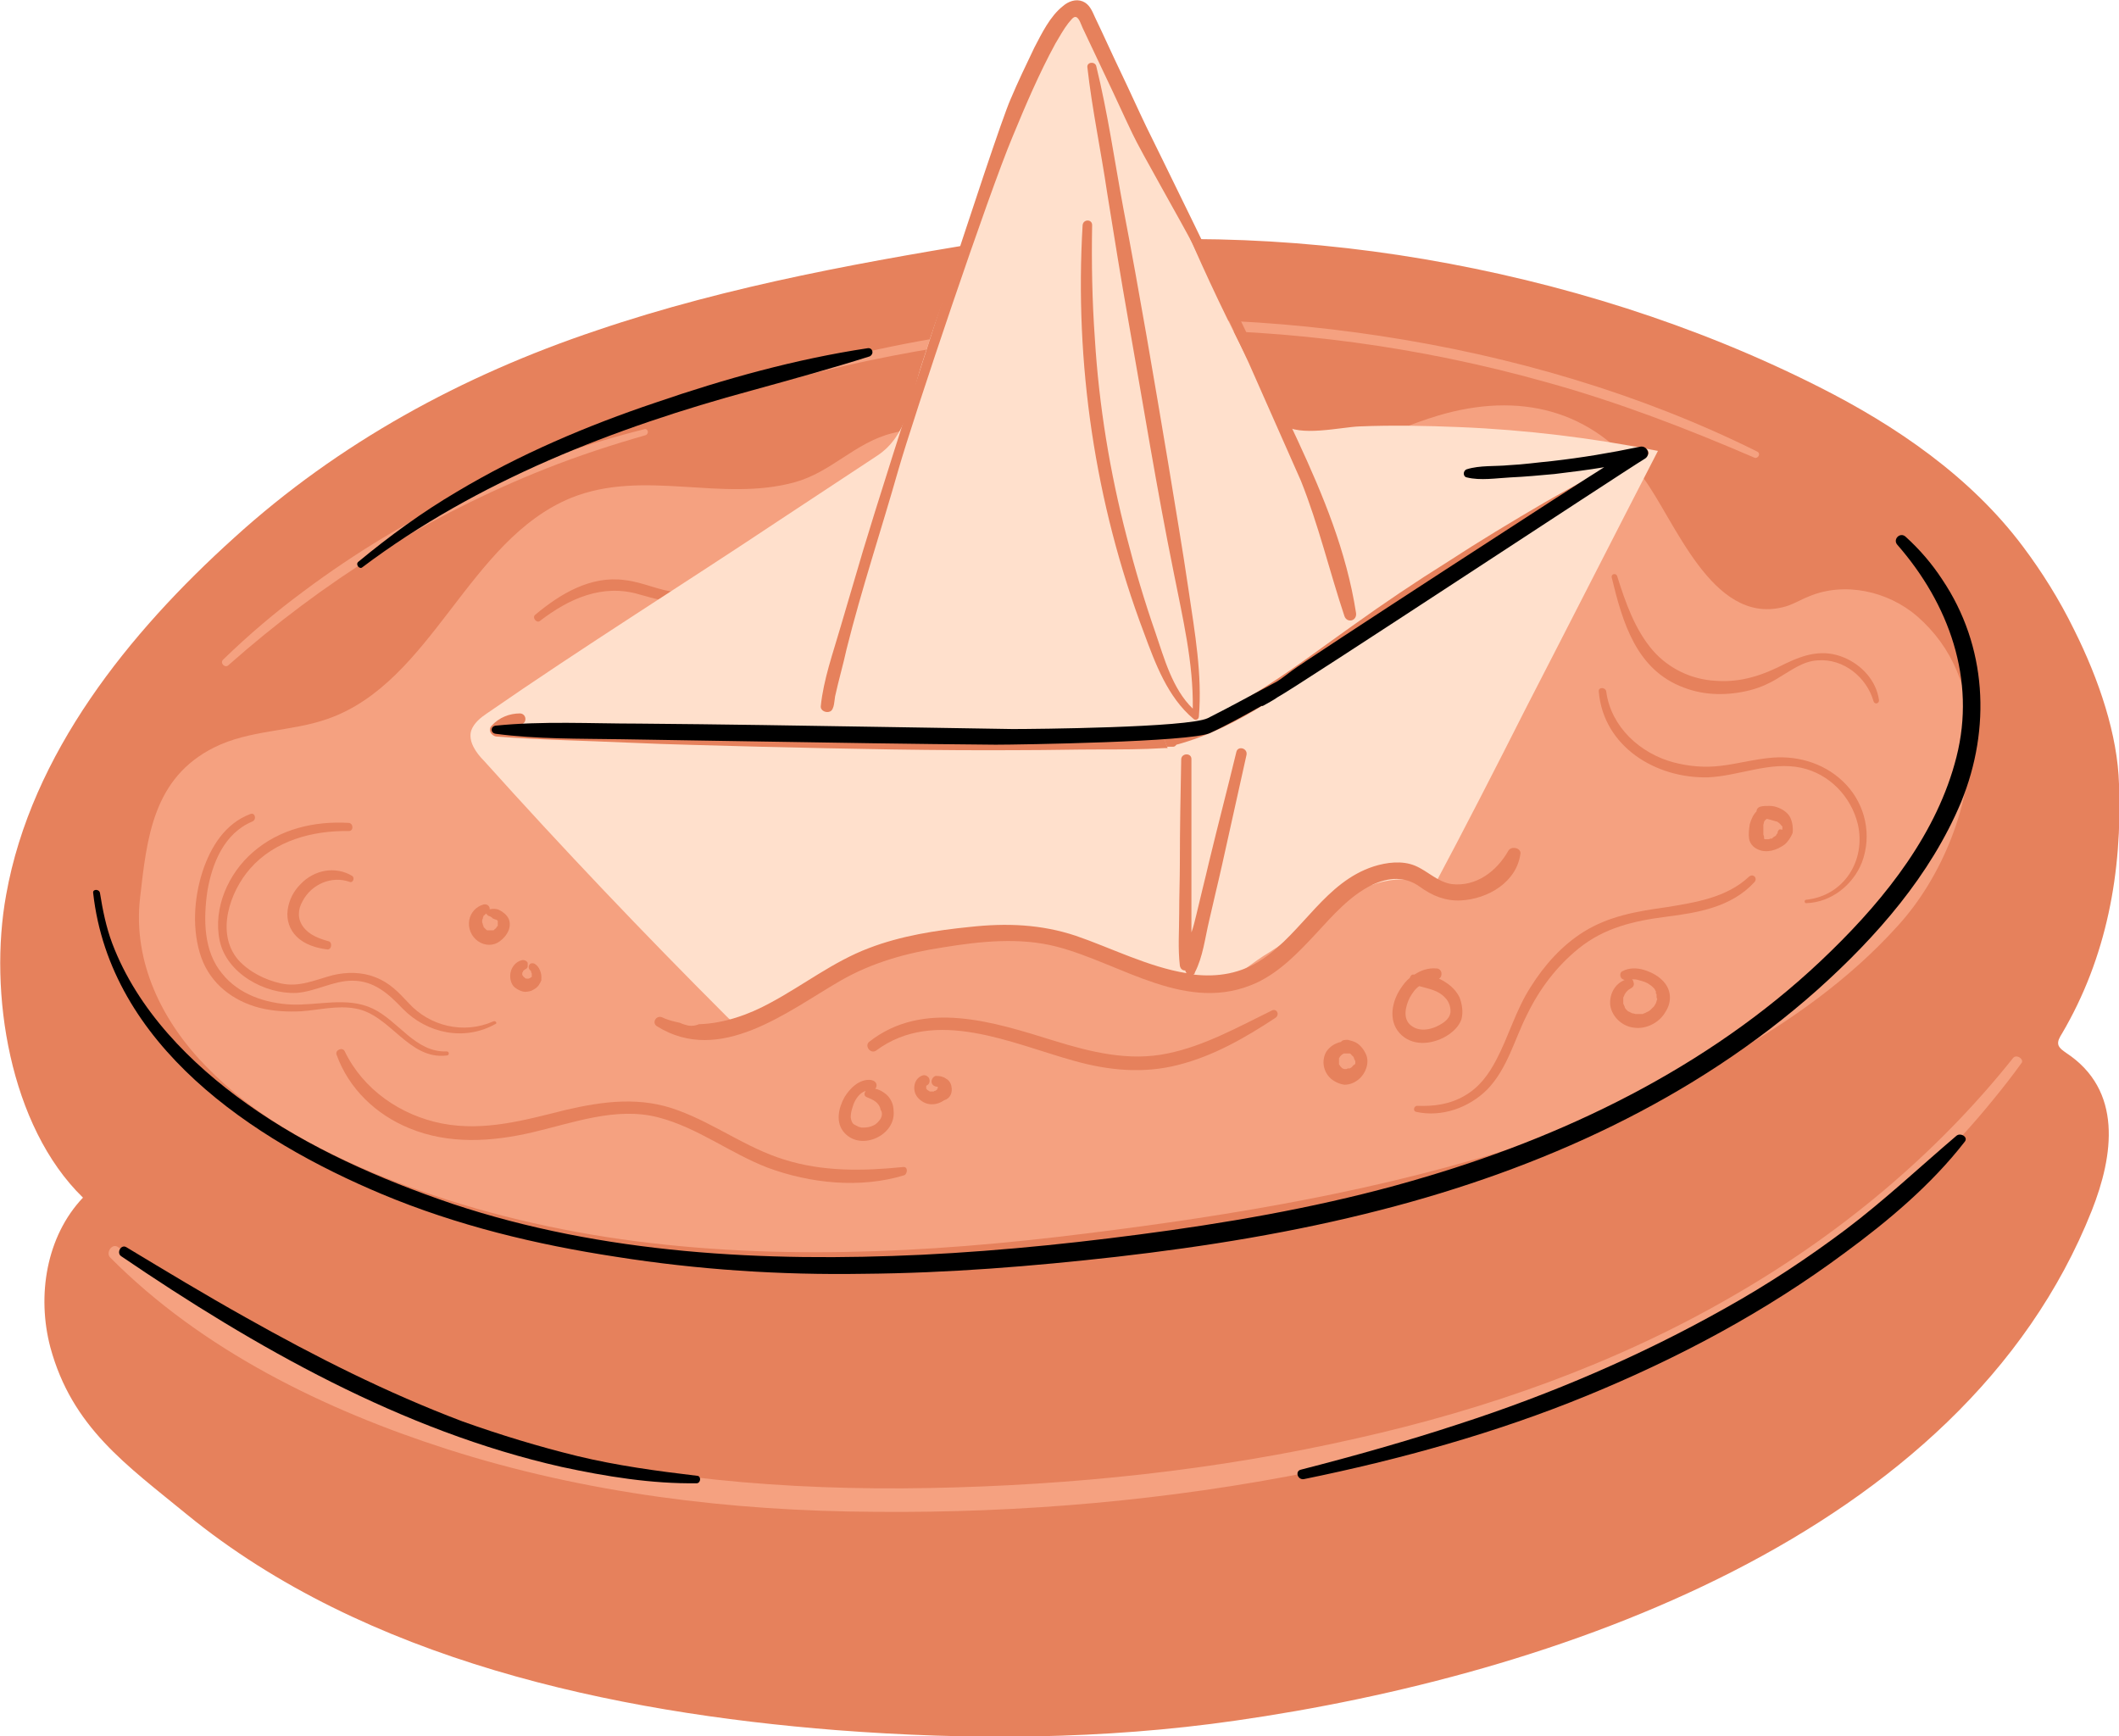 <?xml version="1.0" encoding="utf-8"?>
<svg xmlns="http://www.w3.org/2000/svg" xmlns:xlink="http://www.w3.org/1999/xlink" version="1.1" id="Layer_1" x="0px" y="0px" viewBox="0 0 311.6 255.3" style="enable-background:new 0 0 311.6 255.3;">
<style type="text/css">
	.st0{fill:#E6815C;}
	.st1{fill:#F5A180;}
	.st2{fill:#FFE0CC;}
</style>
<g>
	<path class="st0" d="M305,92.6c-2.2-4.5-4.8-8.6-7.5-12.2c-7.7-10.3-18.7-17.8-30-23.5c-18.2-9.2-38.1-15.4-58.1-18.8&#xA;		S169,34.2,149,36.8c1.2-0.2,0.7-2-0.5-1.8c-20.5,3.3-41.1,6.9-60.8,13.6C68,55.2,49.8,65.1,34.4,79.1C19,93,4.6,110.8,0.9,131.6&#xA;		c-2.6,14.3,0.5,34,11.3,44.5c-5.4,5.7-6.8,14.4-4.8,22c3.2,11.8,11.2,17.3,20.1,24.6c26.2,21.4,62.6,29.1,95.5,31.7&#xA;		c19.5,1.5,39.3,1.4,58.7-1.4c46.2-6.6,106.8-26.9,125.9-75c3.2-8.1,4.6-17.7-3.8-23.2c-0.4-0.3-0.9-0.6-1.1-1.1&#xA;		c-0.2-0.6,0.2-1.2,0.5-1.7c6.6-11.2,8.9-23.8,8.4-36.7C311.4,108.1,308.7,100,305,92.6z"/>
	<path class="st1" d="M296,155.6c-11.4,14.3-25.7,26.1-41.6,35.2c-17,9.8-35.7,16.4-54.9,20.7c-20.6,4.7-41.8,6.9-62.8,7.3&#xA;		c-21.1,0.4-42.3-1.4-62.7-7c-9.2-2.5-18.1-5.8-26.7-9.9c-8.6-4.1-16.5-9.1-24.2-14.5c-1.9-1.3-3.8-2.6-5.7-4&#xA;		c-0.9-0.7-1.9,0.8-1.2,1.5c13.5,13.6,31.5,22.4,49.6,28.2c20.3,6.5,41.7,9.1,62.9,9.2c21.5,0.2,43.2-1.7,64.2-5.9&#xA;		c20-3.9,39.4-10.2,57.3-19.9c16.2-8.8,31.2-20.4,42.9-34.8c1.4-1.7,2.8-3.5,4.1-5.3C297.8,155.8,296.5,154.9,296,155.6z"/>
	<path d="M102.5,217c-5.9-0.7-11.8-1.5-17.6-2.9c-5.7-1.4-11.3-3.1-16.9-5.1c-11.1-4.2-21.6-9.5-31.9-15.3&#xA;		c-5.9-3.3-11.7-6.8-17.5-10.3c-0.8-0.5-1.5,0.8-0.8,1.3c19.7,13.4,41.3,25.7,64.8,31c6.5,1.4,13.2,2.5,19.9,2.4&#xA;		C103.1,218,103.1,217,102.5,217z"/>
	<path d="M287.7,167c-5.4,4.6-10.6,9.5-16.3,13.8c-5.6,4.2-11.5,8.1-17.6,11.5c-12.4,7-25.7,12.7-39.3,17.1&#xA;		c-7.6,2.5-15.4,4.7-23.2,6.7c-0.9,0.2-0.5,1.5,0.4,1.4c14.2-2.9,28.3-6.8,41.7-12.3s26.2-12.3,37.9-21c6.4-4.7,12.7-10,17.6-16.3&#xA;		C289.5,167.2,288.3,166.5,287.7,167z"/>
	<path class="st1" d="M289.7,108c-0.2-6.6-2.5-12.8-7.8-17.4c-4.3-3.7-10.7-5.1-15.9-2.9c-1.3,0.5-2.5,1.3-3.9,1.6&#xA;		c-10.4,2.5-15.8-12.8-20.5-19.1c-7.5-10.1-18.3-12.6-30.1-9.1c-8,2.4-15.3,6.7-23.2,9.6s-16.9,4.2-24.4,0.5&#xA;		c-4.3-2.1-7.7-5.6-12-7.5c-6.6-2.9-14-1.7-20.7,0c-5.5,1.4-8.9,5.7-14.3,7.2c-10.8,3-22.2-2-32.9,2.3&#xA;		c-15.2,6.2-20.4,27.1-35.8,32.5c-5.4,1.9-11.5,1.6-16.7,4.2c-9,4.5-9.9,13.3-10.9,22.1c-1.1,9.5,3.3,18.3,9.8,24.9&#xA;		c7,7.2,15.9,12,25.1,15.8c10.8,4.4,22.2,7.4,33.7,9.2c23.3,3.6,47.1,2.4,70.3-0.5c21.9-2.7,44-6.4,65.1-13.3&#xA;		c10.2-3.3,20.1-7.4,29.4-12.7c9.2-5.2,18-11.4,25.1-19.3C285.5,129.1,290.1,118.1,289.7,108z"/>
	<path class="st0" d="M108.7,86c-3,0.7-5.9,1.3-9,1.1c-2.7-0.2-5.1-1.5-7.8-1.8c-5-0.7-9.5,2-13.2,5.1c-0.5,0.4,0.2,1.3,0.7,0.9&#xA;		c4.3-3.3,9.2-5.5,14.6-3.9c2.4,0.7,4.8,1.3,7.3,1.3c2.6-0.1,5.2-0.6,7.7-1.6C109.6,86.8,109.4,85.8,108.7,86z"/>
	<path class="st0" d="M106.6,124.1c-6.2-2.1-12.4,0.8-18.4,3.2c1.3,0.4,2.5,0.8,3.7,1.2c4.7-1.9,9.3-3.6,14.5-2.9&#xA;		C107.3,125.7,107.4,124.3,106.6,124.1z"/>
	<path class="st0" d="M187,148.6c-4.9,2.4-9.9,5.2-15.3,6.3c-5.7,1.2-11.3-0.2-16.8-1.9c-8.7-2.7-19.1-6.1-27.1,0.2&#xA;		c-0.7,0.6,0.2,1.8,1,1.3c8.7-6.5,20.1-1,29.2,1.5c5,1.4,10.1,1.9,15.2,0.6c5.2-1.3,9.9-4,14.3-6.9&#xA;		C188.3,149.2,187.7,148.2,187,148.6z"/>
	<path class="st1" d="M94.8,63.1c-18.1,4.5-35.1,12.6-50.1,23.8C40.5,90,36.5,93.4,32.8,97c-0.5,0.5,0.3,1.3,0.8,0.8&#xA;		c13.9-12.3,29.5-22.1,46.7-28.9C85.1,67,90,65.4,94.9,64C95.5,63.8,95.3,63,94.8,63.1z"/>
	<path class="st1" d="M258.4,66.4c-17.3-8.6-36.3-14.1-55.4-17s-38.6-3.3-57.8-0.8c-10.8,1.4-21.5,3.7-31.9,6.9&#xA;		c-0.6,0.2-0.4,1.2,0.3,1c18.5-5.2,37.6-8,56.9-8c19.2-0.1,38.4,2.5,56.9,7.7C237.9,59.1,248,63,258,67.3&#xA;		C258.5,67.5,259,66.7,258.4,66.4z"/>
	<path class="st0" d="M271.2,96.7c-3.1-1.3-5.8-0.5-8.7,0.9c-3.3,1.7-6.5,2.8-10.3,2.5c-3.5-0.2-6.8-1.8-9.1-4.4&#xA;		c-2.7-3.1-4.1-7.2-5.3-11c-0.2-0.5-0.9-0.3-0.8,0.2c1.6,6.6,3.6,13.6,10.6,16.2c3.1,1.2,6.5,1.2,9.7,0.4c1.6-0.4,3.1-1.1,4.5-2&#xA;		c1.7-1,3.4-2.3,5.5-2.4c3.8-0.3,7.2,2.5,8.2,6c0.2,0.6,0.9,0.3,0.8-0.2C275.9,100.1,273.8,97.8,271.2,96.7z"/>
	<path class="st0" d="M271.5,115.4c-2.8-3-6.8-4.3-10.8-4c-2.6,0.2-5.1,0.9-7.6,1.2c-2.4,0.3-4.7,0.1-7-0.5&#xA;		c-4.9-1.3-9.2-5.2-9.9-10.4c-0.1-0.7-1.2-0.7-1.1,0c0.7,8.1,8.4,12.8,16.1,12.6c4.5-0.2,9.1-2.4,13.7-1.4c4.1,0.9,7.3,4.2,8.3,8.3&#xA;		c1.2,5.3-2,10.5-7.6,11.1c-0.3,0-0.3,0.5,0,0.5c3.7-0.1,6.9-2.7,8.2-6C275.3,122.8,274.3,118.4,271.5,115.4z"/>
	<path class="st0" d="M257.2,128.9c-3.3,3.1-7.9,3.8-12.2,4.5c-4.3,0.6-8.4,1.3-12.1,3.6c-3.2,2-5.8,4.9-7.8,8.1&#xA;		c-2.2,3.4-3.2,7.2-5.1,10.8c-1.1,2.1-2.5,4-4.6,5.2c-2.2,1.3-4.6,1.6-7,1.5c-0.5,0-0.7,0.8-0.1,0.9c3.7,0.8,7.7-0.6,10.4-3.3&#xA;		c3-3.1,4-7.4,5.9-11.1c1.8-3.7,4.3-7,7.5-9.6c3.8-3.1,8.2-4.1,12.9-4.7c4.7-0.6,9.6-1.4,13-5.1&#xA;		C258.5,129.1,257.8,128.4,257.2,128.9z"/>
	<path class="st0" d="M65.7,154.6c-4.6,0.2-7.1-4.5-10.9-6.3c-3.8-1.8-8.1-0.4-12.1-0.6c-3.7-0.2-7.6-1.5-10-4.5&#xA;		c-2.8-3.3-2.8-8.1-2.2-12.2c0.7-4.1,2.5-8.5,6.6-10.2c0.7-0.3,0.4-1.4-0.3-1.1c-3.7,1.4-5.8,4.8-7,8.4c-1.3,4-1.6,8.7-0.2,12.7&#xA;		c1.4,3.9,4.7,6.4,8.6,7.4c2,0.5,4.1,0.6,6.1,0.5c2.7-0.2,5.3-0.9,8-0.4c5.1,0.9,7.8,7.6,13.4,6.9C66.1,155.2,66.1,154.6,65.7,154.6&#xA;		z"/>
	<path class="st0" d="M132.8,171.6c-5.9,0.6-11.8,0.7-17.5-1.1c-5.5-1.7-10.1-5.2-15.5-7.2c-5.5-2.1-11-1.4-16.6-0.1&#xA;		c-6,1.5-12,3.2-18.2,2c-6.1-1.2-11.6-5-14.3-10.6c-0.3-0.7-1.5-0.2-1.2,0.5c1.8,5,5.8,8.8,10.7,10.8c5.8,2.4,12.1,2,18.1,0.6&#xA;		s12.3-3.8,18.5-2.2c5.8,1.5,10.6,5.3,16.1,7.4c6.2,2.3,13.6,3.1,20.1,1.1C133.5,172.5,133.5,171.5,132.8,171.6z"/>
	<path class="st0" d="M72.5,150.2c-4.3,1.9-9.3,0.7-12.4-2.7c-1.5-1.6-2.8-3-4.9-3.8c-2-0.8-4.2-0.8-6.3-0.3&#xA;		c-2.6,0.7-4.9,1.8-7.6,1.2c-2.3-0.5-4.7-1.7-6.3-3.5c-3.3-3.9-1.2-10,1.8-13.4c3.6-4.1,9.2-5.6,14.5-5.5c0.7,0,0.7-1.1,0-1.2&#xA;		c-5.1-0.3-10.2,0.9-14.1,4.3c-3.6,3.1-5.9,8.2-4.9,13s6.6,7.9,11.3,7.7c2.8-0.2,5.4-1.8,8.2-1.8c3.2,0,5.3,1.9,7.4,4.1&#xA;		c3.6,3.7,9.1,4.8,13.6,2.3C73.2,150.5,72.9,150,72.5,150.2z"/>
	<path class="st0" d="M51.8,128.8c-2.5-1.5-5.6-0.9-7.6,1.2c-1,1-1.7,2.3-1.9,3.8s0.3,2.9,1.3,3.9c1.2,1.2,2.9,1.7,4.5,1.9&#xA;		c0.7,0.1,0.8-1.1,0.2-1.2c-1.4-0.4-2.8-0.9-3.7-2.1c-0.9-1.2-0.8-2.6-0.1-3.8c1.3-2.5,4.3-3.8,7-2.8&#xA;		C51.9,129.8,52.2,129.1,51.8,128.8z"/>
	<g>
		<path class="st0" d="M72.7,136.7L72.7,136.7C72.7,136.6,72.8,136.6,72.7,136.7C72.8,136.6,72.8,136.6,72.7,136.7z"/>
		<path class="st0" d="M74.8,135.1c-0.3-0.6-0.8-1-1.4-1.3c-0.4-0.2-0.9-0.2-1.4-0.1c0-0.1,0-0.2,0-0.2c-0.1-0.4-0.5-0.6-0.9-0.5&#xA;			c-1.1,0.3-1.9,1.2-2.1,2.3c-0.2,1.2,0.3,2.4,1.3,3.1c1,0.7,2.3,0.7,3.2,0C74.6,137.6,75.3,136.3,74.8,135.1z M73.2,136.1&#xA;			L73.2,136.1L73.2,136.1L73.2,136.1c0,0.1,0,0.1-0.1,0.1c0,0.1-0.1,0.1-0.1,0.2l-0.1,0.1l-0.1,0.1l0,0l0,0l0,0l0,0&#xA;			c0,0-0.1,0-0.1,0.1c0,0-0.1,0.1-0.2,0.1l0,0h-0.1h-0.2c0.1,0,0.1,0,0,0l0,0l0,0l0,0h-0.1H72l0,0l0,0l0,0h-0.1h-0.1h-0.1l0,0&#xA;			c-0.1,0-0.2-0.1-0.2-0.1l-0.1-0.1l0,0c-0.1-0.1-0.1-0.1-0.2-0.2c0,0,0,0-0.1-0.1c0,0,0,0,0-0.1S71,136,71,136s0,0,0-0.1&#xA;			s-0.1-0.2-0.1-0.3l0,0v-0.1v-0.1v-0.1c0-0.1,0,0,0,0.1c0-0.1,0-0.2,0.1-0.3V135l0,0l0,0c0-0.1,0.1-0.2,0.1-0.3c0,0,0-0.1,0.1-0.1&#xA;			c-0.1,0.2,0,0,0,0c0.1-0.1,0.1-0.1,0.2-0.2l0,0l0,0c0,0,0.1,0,0.1-0.1c0.1,0.2,0.2,0.3,0.4,0.4c0.1,0,0.3,0.1,0.4,0.2&#xA;			c0,0,0.1,0,0.1,0.1c0.1,0.1,0.3,0.1,0.4,0.2h0.1l0,0c0.1,0,0.1,0.1,0.2,0.1l0,0l0,0l0,0l0,0l0,0l0.1,0.1c0,0,0,0,0,0.1&#xA;			c0,0,0,0,0,0.1c0,0,0,0,0,0.1s0,0.1,0,0.2l0,0C73.2,136,73.2,136,73.2,136.1L73.2,136.1z"/>
		<path class="st0" d="M71.7,136.9C71.8,136.9,71.8,136.9,71.7,136.9C71.8,136.9,71.8,136.9,71.7,136.9&#xA;			C71.8,136.9,71.7,136.9,71.7,136.9z"/>
		<path class="st0" d="M73.2,136.1L73.2,136.1L73.2,136.1C73.1,136.2,73.1,136.2,73.2,136.1z"/>
		<path class="st0" d="M71.2,136.6C71.2,136.6,71.2,136.7,71.2,136.6C71.2,136.7,71.3,136.7,71.2,136.6z"/>
		<path class="st0" d="M72,136.9L72,136.9L72,136.9L72,136.9z"/>
		<path class="st0" d="M73,135.4L73,135.4L73,135.4L73,135.4z"/>
	</g>
	<g>
		<path class="st0" d="M78.6,141.7c-0.2-0.1-0.6-0.1-0.7,0.1c-0.2,0.2-0.2,0.6,0,0.8l0.1,0.1l0,0l0.1,0.1c0,0,0,0,0,0.1&#xA;			s0.1,0.2,0.1,0.3c0,0,0,0,0,0.1s0,0.1,0,0.2l0,0v0.1l0,0c0,0,0,0.1-0.1,0.1l0,0l0,0l0,0c0,0-0.1,0.1,0,0c0,0-0.1,0-0.1,0.1l0,0&#xA;			l0,0c-0.1,0-0.2,0.1-0.3,0.1c-0.1,0-0.1,0-0.2,0s-0.2,0-0.3-0.1l-0.1-0.1c-0.1,0-0.1-0.1-0.2-0.2c0,0,0-0.1-0.1-0.1v-0.1&#xA;			c0-0.1,0-0.1,0-0.2c0-0.1,0-0.1,0.1-0.2c0-0.1,0.1-0.2,0.1-0.2l0,0c0,0,0.1,0,0.1-0.1l0,0c0.1,0,0.1-0.1,0.2-0.1&#xA;			c0.2-0.1,0.3-0.3,0.3-0.4c0-0.2,0-0.3,0-0.5c-0.1-0.3-0.5-0.5-0.9-0.4c-0.8,0.2-1.4,0.9-1.6,1.7s0,1.8,0.6,2.3&#xA;			c0.4,0.3,0.8,0.5,1.2,0.6c0.4,0.1,0.8,0,1.2-0.1c0.4-0.2,0.8-0.4,1.1-0.8c0.1-0.2,0.2-0.3,0.3-0.5c0-0.1,0-0.1,0.1-0.2v-0.1V144&#xA;			C79.7,143.1,79.3,142.1,78.6,141.7z"/>
		<path class="st0" d="M79.5,143.9L79.5,143.9L79.5,143.9z"/>
		<path class="st0" d="M79.5,144C79.5,143.9,79.5,143.9,79.5,144C79.5,143.9,79.5,143.9,79.5,144C79.5,144.1,79.5,144,79.5,144z"/>
		<path class="st0" d="M78.1,143.8L78.1,143.8L78.1,143.8L78.1,143.8L78.1,143.8z"/>
	</g>
	<path class="st0" d="M130.3,160.9c-0.5-0.4-1-0.7-1.6-0.8c0.1-0.1,0.2-0.3,0.2-0.5c0-0.5-0.4-0.7-0.8-0.8c-1.7-0.2-3.1,1.2-3.9,2.5&#xA;		c-0.9,1.6-1.4,3.8,0,5.3c2.5,2.7,7.6,0.3,7.2-3.3C131.4,162.4,131,161.5,130.3,160.9z M129.5,164.5c-0.3,0.4-0.6,0.8-1.1,1&#xA;		c-0.4,0.2-0.9,0.3-1.4,0.3c0,0-0.1,0-0.2,0h-0.1c-0.1,0-0.3-0.1-0.4-0.1c-0.2-0.1-0.4-0.2-0.6-0.3c-0.2-0.1-0.3-0.2-0.4-0.4&#xA;		c-0.1-0.2-0.2-0.5-0.2-0.8c0-0.6,0.2-1.2,0.4-1.8c0.3-0.8,0.9-1.7,1.8-2c-0.2,0.3-0.3,0.7,0.1,0.9c1,0.4,1.9,0.8,2.1,1.9&#xA;		C129.8,163.6,129.7,164.1,129.5,164.5z"/>
	<g>
		<path class="st0" d="M138.2,159.9C138.2,160,138.2,160,138.2,159.9C138.2,160,138.2,160,138.2,159.9&#xA;			C138.2,160,138.2,159.9,138.2,159.9z"/>
		<path class="st0" d="M136.5,160.5C136.5,160.4,136.5,160.4,136.5,160.5C136.5,160.4,136.5,160.4,136.5,160.5&#xA;			C136.5,160.4,136.5,160.4,136.5,160.5z"/>
		<path class="st0" d="M138.3,160.4L138.3,160.4L138.3,160.4C138.4,160.3,138.3,160.3,138.3,160.4&#xA;			C138.3,160.3,138.3,160.3,138.3,160.4L138.3,160.4C138.3,160.3,138.3,160.3,138.3,160.4L138.3,160.4L138.3,160.4L138.3,160.4z"/>
		<path class="st0" d="M136.5,159.8L136.5,159.8L136.5,159.8L136.5,159.8z"/>
		<path class="st0" d="M137,160.8L137,160.8C136.9,160.8,136.9,160.8,137,160.8C136.9,160.8,137,160.8,137,160.8z"/>
		<path class="st0" d="M138.3,160.1L138.3,160.1L138.3,160.1z"/>
		<path class="st0" d="M138.1,159.8L138.1,159.8L138.1,159.8L138.1,159.8L138.1,159.8L138.1,159.8C138,159.8,138,159.8,138.1,159.8&#xA;			C138,159.8,138,159.8,138.1,159.8C138,159.8,138.1,159.8,138.1,159.8C138.1,159.9,138.1,159.9,138.1,159.8&#xA;			C138.1,159.9,138.1,159.9,138.1,159.8C138.1,159.9,138.1,159.9,138.1,159.8z"/>
		<path class="st0" d="M139.9,159.7c-0.1-0.5-0.4-0.9-0.8-1.1c-0.4-0.3-0.9-0.4-1.5-0.4c-0.4,0.1-0.7,0.6-0.6,1&#xA;			c0.1,0.4,0.5,0.6,0.9,0.6l0,0l0,0l0,0l0,0l0,0l0,0l0,0l0,0l0,0l0,0l0,0l0,0c0,0,0.1,0,0,0l0,0l0,0l0,0l0,0l0,0l0,0l0,0l0,0l0,0&#xA;			l0,0l0,0l0,0l0,0l0,0l0,0l0,0l0,0l0,0l0,0c0.1,0.1,0,0,0,0v0.1l0,0v0.1l0,0l0,0l0,0l0,0l0,0l0,0l0,0l0,0c0,0,0,0.1-0.1,0.1l0,0&#xA;			c0,0,0,0,0,0.1l0,0l0,0l-0.1,0.1l0,0c-0.1,0-0.1,0.1-0.2,0.1l0,0c-0.1,0-0.1,0-0.2,0.1h-0.1l0,0c-0.1,0-0.1,0-0.2,0h-0.1h-0.1&#xA;			c-0.1,0-0.1,0-0.2-0.1l0,0l0,0l0,0l0,0l0,0c-0.1,0-0.1-0.1-0.2-0.1l-0.1-0.1l0,0c0,0,0-0.1-0.1-0.1l0,0l0,0l0,0l0,0c0,0,0,0,0-0.1&#xA;			l0,0v-0.1v-0.1l0,0l0,0v-0.1c0,0,0-0.1,0.1-0.1l0,0l0,0l0,0l0,0l0,0l0,0l0,0c0.4-0.2,0.5-0.7,0.3-1.1c-0.3-0.4-0.7-0.5-1.1-0.3&#xA;			c-0.9,0.4-1.2,1.4-1,2.3c0.2,0.9,1.1,1.6,1.9,1.8c0.8,0.2,1.7,0,2.4-0.5C139.8,161.5,140.1,160.6,139.9,159.7z"/>
		<path class="st0" d="M138.2,160.5C138.2,160.5,138.3,160.5,138.2,160.5C138.2,160.5,138.2,160.6,138.2,160.5&#xA;			C138.2,160.6,138.2,160.6,138.2,160.5L138.2,160.5z"/>
		<path class="st0" d="M138,159.8L138,159.8C137.9,159.8,138,159.8,138,159.8z"/>
		<path class="st0" d="M138.1,159.8L138.1,159.8L138.1,159.8z"/>
		<path class="st0" d="M138,159.8L138,159.8L138,159.8L138,159.8L138,159.8z"/>
	</g>
	<path class="st0" d="M214.6,146.6c-0.6-1.2-1.7-2.1-3-2.7c0.6-0.3,0.5-1.5-0.4-1.5c-1.2-0.1-2.3,0.3-3.2,0.9c-0.1,0-0.2,0-0.2,0&#xA;		c-0.3,0-0.4,0.3-0.5,0.5c-0.5,0.4-0.9,0.9-1.3,1.5c-1.3,1.9-1.9,4.7-0.2,6.6c1.8,2,4.7,1.7,6.8,0.5c1-0.6,1.9-1.4,2.3-2.5&#xA;		C215.2,148.8,215,147.6,214.6,146.6z M212.2,150.4c-1.3,0.9-3.3,1.5-4.7,0.4c-1.3-1-0.8-2.9-0.2-4.1c0.4-0.7,0.8-1.3,1.4-1.7&#xA;		c1.4,0.4,2.8,0.6,3.8,1.7c0.5,0.5,0.8,1.2,0.8,2C213.3,149.4,212.8,150,212.2,150.4z"/>
	<g>
		<path class="st0" d="M198.7,157.1L198.7,157.1L198.7,157.1L198.7,157.1C198.8,157,198.7,157,198.7,157.1z"/>
		<path class="st0" d="M200.9,155.1c-0.3-0.7-0.8-1.4-1.5-1.8c-0.4-0.2-0.8-0.3-1.2-0.4c-0.4,0-0.8,0-1,0.3&#xA;			c-0.9,0.2-1.7,0.7-2.2,1.5c-0.7,1.3-0.4,2.9,0.7,3.9c0.6,0.5,1.3,0.8,2,0.9c0.8,0,1.5-0.3,2.1-0.8&#xA;			C200.8,157.9,201.4,156.3,200.9,155.1z M199.3,156.2v0.1v0.1l0,0l0,0c0,0,0,0.1-0.1,0.1l-0.1,0.1l0,0c-0.1,0-0.2,0.2-0.3,0.3l0,0&#xA;			l0,0l0,0l0,0c-0.1,0.1-0.2,0.1-0.3,0.2c0,0,0,0-0.1,0l0,0h-0.1c0,0-0.2,0-0.3,0.1c0.1,0,0.1,0,0,0l0,0l0,0l0,0h-0.1c0,0,0,0-0.1,0&#xA;			l0,0h-0.1l0,0c-0.1,0-0.2-0.1-0.3-0.1l-0.1-0.1l0,0l0,0l0,0c-0.1-0.1,0,0,0,0c-0.1-0.1-0.2-0.2-0.2-0.2l0,0l0,0l0,0&#xA;			c0,0-0.1-0.2-0.2-0.3v-0.1v-0.1c0-0.1,0-0.3,0-0.3l0,0c0-0.1,0-0.1,0-0.2v-0.1c0,0,0,0,0-0.1c0.1-0.1,0.1-0.2,0.2-0.3l0,0l0,0&#xA;			l0.1-0.1l0.1-0.1l0,0l0,0c0.1-0.1,0.2-0.1,0.3-0.2l0,0l0,0c0,0,0,0,0.1,0l0,0h0.1c0.1,0,0.1,0,0.2,0l0,0l0,0c0.1,0,0.3,0,0.4,0&#xA;			c0,0,0,0,0.1,0c0.1,0.1,0.2,0.1,0.2,0.2c0,0,0.1,0,0.1,0.1l0,0c0.1,0.1,0.2,0.1,0.2,0.2l0,0c0.1,0.1,0.1,0.1,0,0&#xA;			c0,0,0.1,0.1,0.1,0.2c0,0.1,0.1,0.2,0.1,0.2l0,0c0,0.1,0,0.1,0.1,0.2v0.1l0,0l0,0C199.3,156,199.3,156.1,199.3,156.2z"/>
		<path class="st0" d="M198.4,157.3C198.3,157.3,198.3,157.3,198.4,157.3L198.4,157.3z"/>
		<path class="st0" d="M197.1,157.1L197.1,157.1L197.1,157.1L197.1,157.1z"/>
		<path class="st0" d="M198,157.4L198,157.4L198,157.4L198,157.4z"/>
		<path class="st0" d="M197.5,154.8L197.5,154.8C197.5,154.8,197.6,154.8,197.5,154.8L197.5,154.8z"/>
	</g>
	<path class="st0" d="M244.4,144.1c-0.7-0.7-1.7-1.2-2.7-1.5s-2.2-0.3-3.1,0.2c-0.3,0.1-0.4,0.5-0.3,0.8c0.1,0.3,0.3,0.4,0.6,0.5&#xA;		c-1.5,0.6-2.3,2.2-2.1,3.8c0.3,1.7,1.8,3,3.4,3.2c1.8,0.3,3.8-0.7,4.7-2.3C245.9,147.3,245.8,145.4,244.4,144.1z M243.7,146.9&#xA;		C243.7,146.9,243.7,147,243.7,146.9c-0.1,0.2-0.1,0.4-0.2,0.6l0,0l0,0c0,0.1-0.1,0.1-0.1,0.2c-0.1,0.1-0.1,0.2-0.2,0.3&#xA;		c-0.1,0.2-0.1,0.1,0,0c-0.1,0.1-0.1,0.1-0.2,0.2c-0.1,0.1-0.1,0.1-0.2,0.2l-0.1,0.1c-0.2,0.2-0.5,0.3-0.7,0.4&#xA;		c0.1,0-0.2,0.1-0.2,0.1c-0.1,0-0.1,0-0.2,0.1c-0.1,0-0.1,0-0.2,0h-0.2c-0.1,0-0.2,0-0.4,0c-0.1,0-0.2,0-0.3,0l0,0l0,0&#xA;		c-0.1,0-0.3-0.1-0.4-0.1H240c0,0-0.1-0.1-0.2-0.1c-0.1-0.1-0.2-0.1-0.4-0.2l-0.2-0.2l-0.1-0.1l0,0l0,0c-0.1-0.1-0.2-0.3-0.2-0.4&#xA;		c0-0.1-0.1-0.1-0.1-0.2c0,0,0-0.1-0.1-0.2c0-0.1,0-0.1,0-0.2v-0.1c0,0,0,0,0-0.1s0-0.3,0-0.4l0,0c0-0.1,0-0.2,0.1-0.3&#xA;		c0.1-0.4,0.5-0.9,0.9-1.1c0.4-0.2,0.7-0.5,0.5-1c0-0.1-0.1-0.3-0.2-0.4c0.3,0,0.6,0,0.9,0.1c0.7,0.2,1.2,0.3,1.7,0.7&#xA;		c0.2,0.1,0.4,0.3,0.6,0.5c0.1,0.1,0.1,0.1,0.2,0.3c0,0.1,0.1,0.1,0.1,0.2v0.1c0,0,0,0,0,0.1s0,0.1,0.1,0.2c0,0,0,0.1,0,0.2&#xA;		c0,0.1,0,0.2,0,0.2C243.6,146.7,243.6,146.7,243.7,146.9C243.7,146.8,243.7,146.9,243.7,146.9z"/>
	<g>
		<path class="st0" d="M263.3,120.3c-0.3-0.7-1-1.2-1.7-1.5c-0.5-0.2-0.9-0.3-1.4-0.3s-0.9,0-1.3,0.1s-0.6,0.4-0.6,0.7l0,0&#xA;			c-0.5,0.5-0.8,1.2-1,1.9c-0.1,0.7-0.2,1.4-0.1,2.1c0.1,0.7,0.6,1.3,1.3,1.6c1.3,0.6,2.8,0.1,3.9-0.7c0.5-0.4,0.9-1,1.2-1.7&#xA;			C263.7,121.8,263.6,121,263.3,120.3z M261.6,122L261.6,122L261.6,122c-0.1,0.1-0.1,0.2-0.2,0.3c0,0,0,0,0,0.1l0,0c0,0,0,0,0,0.1&#xA;			c-0.1,0.1-0.2,0.2-0.2,0.3l-0.1,0.1l0,0c-0.1,0.1-0.2,0.1-0.3,0.2c0,0-0.1,0-0.1,0.1c0,0-0.1,0-0.1,0.1l0,0c0,0,0,0-0.1,0h-0.1&#xA;			c-0.1,0-0.2,0.1-0.3,0.1l0,0H260c-0.1,0-0.2,0-0.3,0l0,0l0,0l0,0c-0.1,0-0.1,0,0,0l0,0l0,0c0,0,0,0-0.1,0l0,0l0,0l0,0h-0.1&#xA;			c0,0,0,0-0.1-0.1c0,0,0,0,0-0.1c0,0,0,0,0-0.1V123c0-0.1-0.1-0.2-0.1-0.3c0,0,0-0.1,0-0.2c0-0.1,0-0.3,0-0.4c0-0.2,0-0.3,0-0.5&#xA;			c0-0.1,0-0.1,0-0.2v-0.1l0,0c0-0.1,0.1-0.3,0.1-0.4c0-0.1,0-0.1,0.1-0.2l0,0l0,0c0,0,0-0.1,0.1-0.1c0,0,0-0.1,0.1-0.1&#xA;			c0,0,0,0,0.1-0.1c0.4,0.1,0.8,0.2,1.1,0.3c0.1,0,0.2,0.1,0.4,0.1l0,0l0,0c0,0,0.1,0,0.1,0.1c0.1,0,0.2,0.1,0.3,0.2l0,0&#xA;			c0.1,0.1,0.1,0.1,0.2,0.2c0,0,0,0.1,0.1,0.1l0,0c0,0,0,0.1,0.1,0.1v0.1l0,0v0.1l0,0c0,0.1,0,0.1,0,0.2v0.1&#xA;			C261.6,121.9,261.6,122,261.6,122z"/>
		<path class="st0" d="M259.4,123.3C259.4,123.3,259.5,123.3,259.4,123.3C259.5,123.3,259.5,123.3,259.4,123.3&#xA;			C259.5,123.3,259.4,123.3,259.4,123.3z"/>
		<path class="st0" d="M259.3,123.2L259.3,123.2C259.3,123.3,259.3,123.3,259.3,123.2C259.3,123.3,259.3,123.2,259.3,123.2z"/>
	</g>
	<path class="st2" d="M224.4,104.1c6.5-12.6,12.9-25.2,19.4-37.8c-9.6-1.9-19.4-3.1-29.2-3.5c-4.9-0.2-9.8-0.3-14.7-0.1&#xA;		c-2.7,0.1-8.9,1.6-11.2-0.3c-1.2-1-2.1-3.8-2.9-5.2c-0.9-1.7-1.8-3.4-2.7-5.1c-3.6-7-6.9-14.1-9.9-21.3c-1.3-3-2.5-5.9-3.8-8.9&#xA;		c-2.6-5.9-5.2-11.8-7.9-17.7c-0.4-0.9-0.9-1.9-1.9-2.2c-1.6-0.5-3,1.2-3.8,2.8C150.5,15.3,145.7,26,141.4,37&#xA;		c-2.2,5.6-4.2,11.3-6,17c-1.5,4.8-2,10.1-6.4,13c-4.7,3.1-9.4,6.2-14.1,9.3c-14.4,9.6-29,18.7-43.3,28.6c-0.9,0.6-1.9,1.4-2.3,2.5&#xA;		c-0.5,1.6,0.7,3.3,1.9,4.5c11.5,12.8,23.4,25.3,35.6,37.5c0.5,0.5,1,1,1.7,1.2c3.1,0.8,7.1-2.3,9.4-3.9c3.6-2.5,7.4-4.8,11.4-6.6&#xA;		c5.7-2.5,11.9-4,18-3.6c4.3,0.3,8.6,1.5,12.6,3.2c5.4,2.3,13.6,7.9,19.6,5c2.5-1.2,4.8-3.3,7.2-4.7c3.3-2.1,6.4-4.6,9.5-6.9&#xA;		c4.2-3.1,10.1-5.3,14.5-2.5C215.4,121.8,219.9,113,224.4,104.1z"/>
	<path class="st0" d="M174.8,86.9c-0.9-6.2-2-12.5-3-18.7c-2.1-12.5-4.2-25-6.6-37.5c-1.3-7-2.3-14.1-4-21c-0.2-0.7-1.4-0.6-1.3,0.2&#xA;		c0.7,6.2,2,12.3,2.9,18.4c1,6.2,2,12.5,3.1,18.7c2.2,12.4,4.2,24.9,6.7,37.2c1.3,6.6,2.9,13.2,2.8,20c-3-2.9-4.2-7.4-5.5-11.2&#xA;		c-1.6-4.6-3-9.3-4.2-14c-2.5-9.6-4.1-19.4-4.7-29.2c-0.4-5.6-0.5-11.1-0.4-16.7c0-0.9-1.3-0.9-1.4,0c-1.2,20.3,1.8,40.8,9,59.9&#xA;		c1.7,4.6,3.5,9.5,7.3,12.7c0.3,0.3,0.8,0.1,0.8-0.4C176.8,99.2,175.7,93,174.8,86.9z"/>
	<path class="st0" d="M190.8,64.7c-1.6-3.5-3.4-7-5-10.5c-5-10.7-16.6-34.3-17.2-35.5c-1.3-2.7-2.5-5.4-3.8-8.1&#xA;		c-1.3-2.7-2.5-5.4-3.8-8.1c-0.4-0.9-0.8-1.9-1.8-2.3c-1-0.4-2.1,0-2.9,0.7c-1.9,1.5-3.1,4-4.2,6.1c-1.2,2.5-2.4,5-3.5,7.6&#xA;		c-2.3,5.2-18.6,56-21.7,66.4c-1.1,3.7-2.2,7.5-3.3,11.2c-1.1,3.8-2.5,7.7-2.9,11.6c-0.1,0.7,0.8,1.1,1.4,0.8&#xA;		c0.6-0.3,0.6-1.7,0.7-2.2c0.5-2.3,1.2-4.7,1.7-7c2.2-8.8,5.1-17.5,7.6-26.3c2.3-8,13.3-40.7,16.8-49c1.9-4.6,3.9-9.3,6.3-13.7&#xA;		c0.6-1,1.2-2.1,1.9-3c0.3-0.3,0.7-1,1.1-0.9c0.5,0.1,0.8,1.2,1,1.6c1.2,2.5,2.3,4.9,3.5,7.4c1.3,2.7,2.5,5.4,3.8,8.1&#xA;		c1.2,2.6,7.6,13.7,9,16.5c2.7,5.7,5.4,11.4,8.1,17.2l7.7,17.4c2.6,6.5,4.2,13.3,6.4,19.9c0.4,1.1,1.9,0.7,1.7-0.5&#xA;		C198,81.1,194.6,72.9,190.8,64.7z"/>
	<path class="st0" d="M162.5,108.5c-3.2,0-6.3-0.1-9.5-0.1c-6.5-0.1-12.9-0.1-19.4-0.2c-12.9-0.2-25.9-0.5-38.8-1&#xA;		c-6.1-0.2-12.1-0.5-18.2-0.7c0.9-0.1,0.9-1.5-0.1-1.6c-1.6,0-3.1,0.6-4.2,1.8c-0.6,0.6-0.1,1.5,0.7,1.6c6.4,0.5,12.9,0.6,19.4,0.9&#xA;		c6.5,0.3,12.9,0.4,19.4,0.6c12.9,0.3,25.9,0.6,38.8,0.5c3.7,0,7.3-0.1,11-0.1c3.2,0,6.4,0,9.6-0.2c0.1,0,0.2,0,0.3,0h0.1h0.1&#xA;		l-0.5-1.4C168.2,108.4,165.3,108.5,162.5,108.5z"/>
	<path class="st0" d="M241.7,66c-2.5,1-4.9,2.5-7.3,3.8c-2.4,1.4-4.9,2.7-7.3,4.1c-4.8,2.8-9.6,5.7-14.2,8.7c-4.8,3-9.4,6.1-14,9.4&#xA;		c-4.1,2.9-8.2,6-12.4,8.7c-4.7,3.1-9.7,5.6-14.9,7.7c-0.2,0-0.4,0-0.5,0l0.5,1.4c0.3,0,0.6,0,0.9,0c0.3,0,0.4-0.2,0.5-0.3&#xA;		c9.3-2.5,17.3-8.8,25-14.3c9.1-6.6,18.5-12.6,28.1-18.3c2.7-1.6,5.5-3.3,8.2-4.9s5.5-3.1,8-5.1C242.7,66.6,242.2,65.8,241.7,66z"/>
	<path class="st0" d="M221.8,125.1c-1.7,3-4.7,5.3-8.3,4.9c-2.1-0.3-3.5-1.9-5.4-2.7s-4.2-0.5-6.1,0.1c-7.1,2.3-10.4,9.6-16.3,13.6&#xA;		c-3.2,2.2-6.7,2.7-10.2,2.3c0.1-0.1,0.2-0.1,0.2-0.3c1.2-2.3,1.5-5.1,2.1-7.6c0.6-2.7,1.3-5.5,1.9-8.2c1.2-5.4,2.4-10.8,3.6-16.2&#xA;		c0.2-1-1.3-1.4-1.5-0.4c-1.3,5.4-2.7,10.7-4,16.1c-0.6,2.6-1.3,5.3-1.9,7.9c-0.2,0.8-0.4,1.7-0.7,2.5c0-0.9,0-1.7,0-2.6&#xA;		c0-2.6,0-5.2,0-7.7c0-5.1,0-10.2,0-15.2c0-0.9-1.4-0.9-1.5,0c-0.1,5.1-0.2,10.2-0.2,15.2c0,2.5-0.1,5-0.1,7.5&#xA;		c0,2.6-0.2,5.2,0.1,7.7c0.1,0.5,0.4,0.7,0.8,0.7c0,0.1,0.1,0.3,0.2,0.4c-5.6-0.9-11.3-3.8-16.3-5.5c-5.1-1.7-10.2-1.9-15.6-1.3&#xA;		c-5,0.5-10.1,1.3-14.8,3.1c-5.3,2-9.7,5.5-14.6,8.1c-3.1,1.7-6.8,3-10.4,3.1c-0.5,0.2-1,0.3-1.6,0.2c-0.4-0.1-0.8-0.2-1.2-0.4&#xA;		c-0.9-0.2-1.8-0.4-2.6-0.8c-0.9-0.4-1.6,0.8-0.8,1.3c9.3,5.8,19.2-2.2,27-6.7c4.7-2.7,9.8-4.1,15.1-4.9c5.5-0.9,11.3-1.5,16.7-0.1&#xA;		c9.6,2.5,19.2,10,29.4,5.3c3.4-1.6,6.1-4.4,8.7-7.2c2.5-2.7,5-5.6,8.3-7.2c2.4-1.1,4.8-1.3,7,0.3c1.8,1.3,3.7,2.1,6,2&#xA;		c4-0.2,8.3-2.7,8.8-7C223.5,124.6,222.2,124.4,221.8,125.1z"/>
	<path d="M285.6,85.2c-1.5-2.3-3.3-4.4-5.4-6.3c-0.8-0.7-1.9,0.4-1.2,1.2c7.6,8.7,11.6,19.8,8.7,31.2c-2.8,11.1-10.3,20.6-18.4,28.5&#xA;		c-16.4,16.1-37.6,26.7-59.5,33.2c-12.3,3.7-25,6.1-37.7,7.9c-12.1,1.7-24.3,3-36.5,3.6c-23.2,1.1-46.9-0.1-69.1-7.5&#xA;		c-10.6-3.6-21.1-8.2-30.2-14.7c-8.3-5.9-16.1-13.8-19.8-23.6c-0.9-2.4-1.4-4.9-1.8-7.4c-0.1-0.6-1.1-0.6-1,0&#xA;		c2.5,22.4,23.4,36.3,42.5,44.3c11,4.6,22.6,7.4,34.4,9.2c12,1.9,24.2,2.7,36.4,2.5c12.4-0.1,24.8-1.1,37.2-2.5&#xA;		c13.1-1.5,26.1-3.6,38.9-6.9c23.4-6,46-16.2,64.2-32.4c8.6-7.7,16.6-16.8,21.1-27.6C292.8,107.1,292.2,95,285.6,85.2z"/>
	<path d="M127.6,51.2c-10.6,1.6-21,4.5-31.2,8c-10.1,3.4-20,7.6-29.2,13.1c-5.1,3-9.9,6.5-14.5,10.3c-0.5,0.4,0.2,1.2,0.6,0.8&#xA;		c16.9-12.7,37-20.5,57.3-26c5.8-1.6,11.6-3.2,17.3-5C128.6,52,128.3,51.1,127.6,51.2z"/>
	<path d="M241.1,65.7c-4.3,0.9-8.5,1.6-12.9,2.1c-2.1,0.2-4.2,0.5-6.3,0.6c-2,0.2-4.3,0-6.2,0.6c-0.6,0.2-0.6,1.1,0,1.2&#xA;		c2,0.5,4.4,0.1,6.4,0c2.2-0.1,4.3-0.3,6.5-0.5c2.5-0.3,4.9-0.6,7.3-1c-2.8,1.7-44.1,28.5-45.9,29.9c-0.7,0.5-1.4,1.1-2.2,1.6&#xA;		c-3.4,1.8-6.8,3.7-10.2,5.4c-2.9,1.4-25.6,1.6-28.7,1.6c-6.2-0.1-12.3-0.2-18.5-0.3c-12.2-0.2-24.3-0.4-36.5-0.5&#xA;		c-7,0-14.1-0.4-21,0.3c-0.8,0.1-0.8,1.1,0,1.2c6.1,0.8,12.3,0.7,18.5,0.8s12.3,0.2,18.5,0.3c12.2,0.2,24.3,0.4,36.5,0.5&#xA;		c3.5,0,28.7-0.4,31.5-1.7c2.6-1.2,5.1-2.6,7.6-4c0.1,0,0.1,0,0.2,0c0.7-0.4,1.5-0.8,2.2-1.3c2.5-1.3,50.9-33.2,53.9-35&#xA;		C242.9,66.9,242.2,65.4,241.1,65.7z"/>
</g>
</svg>